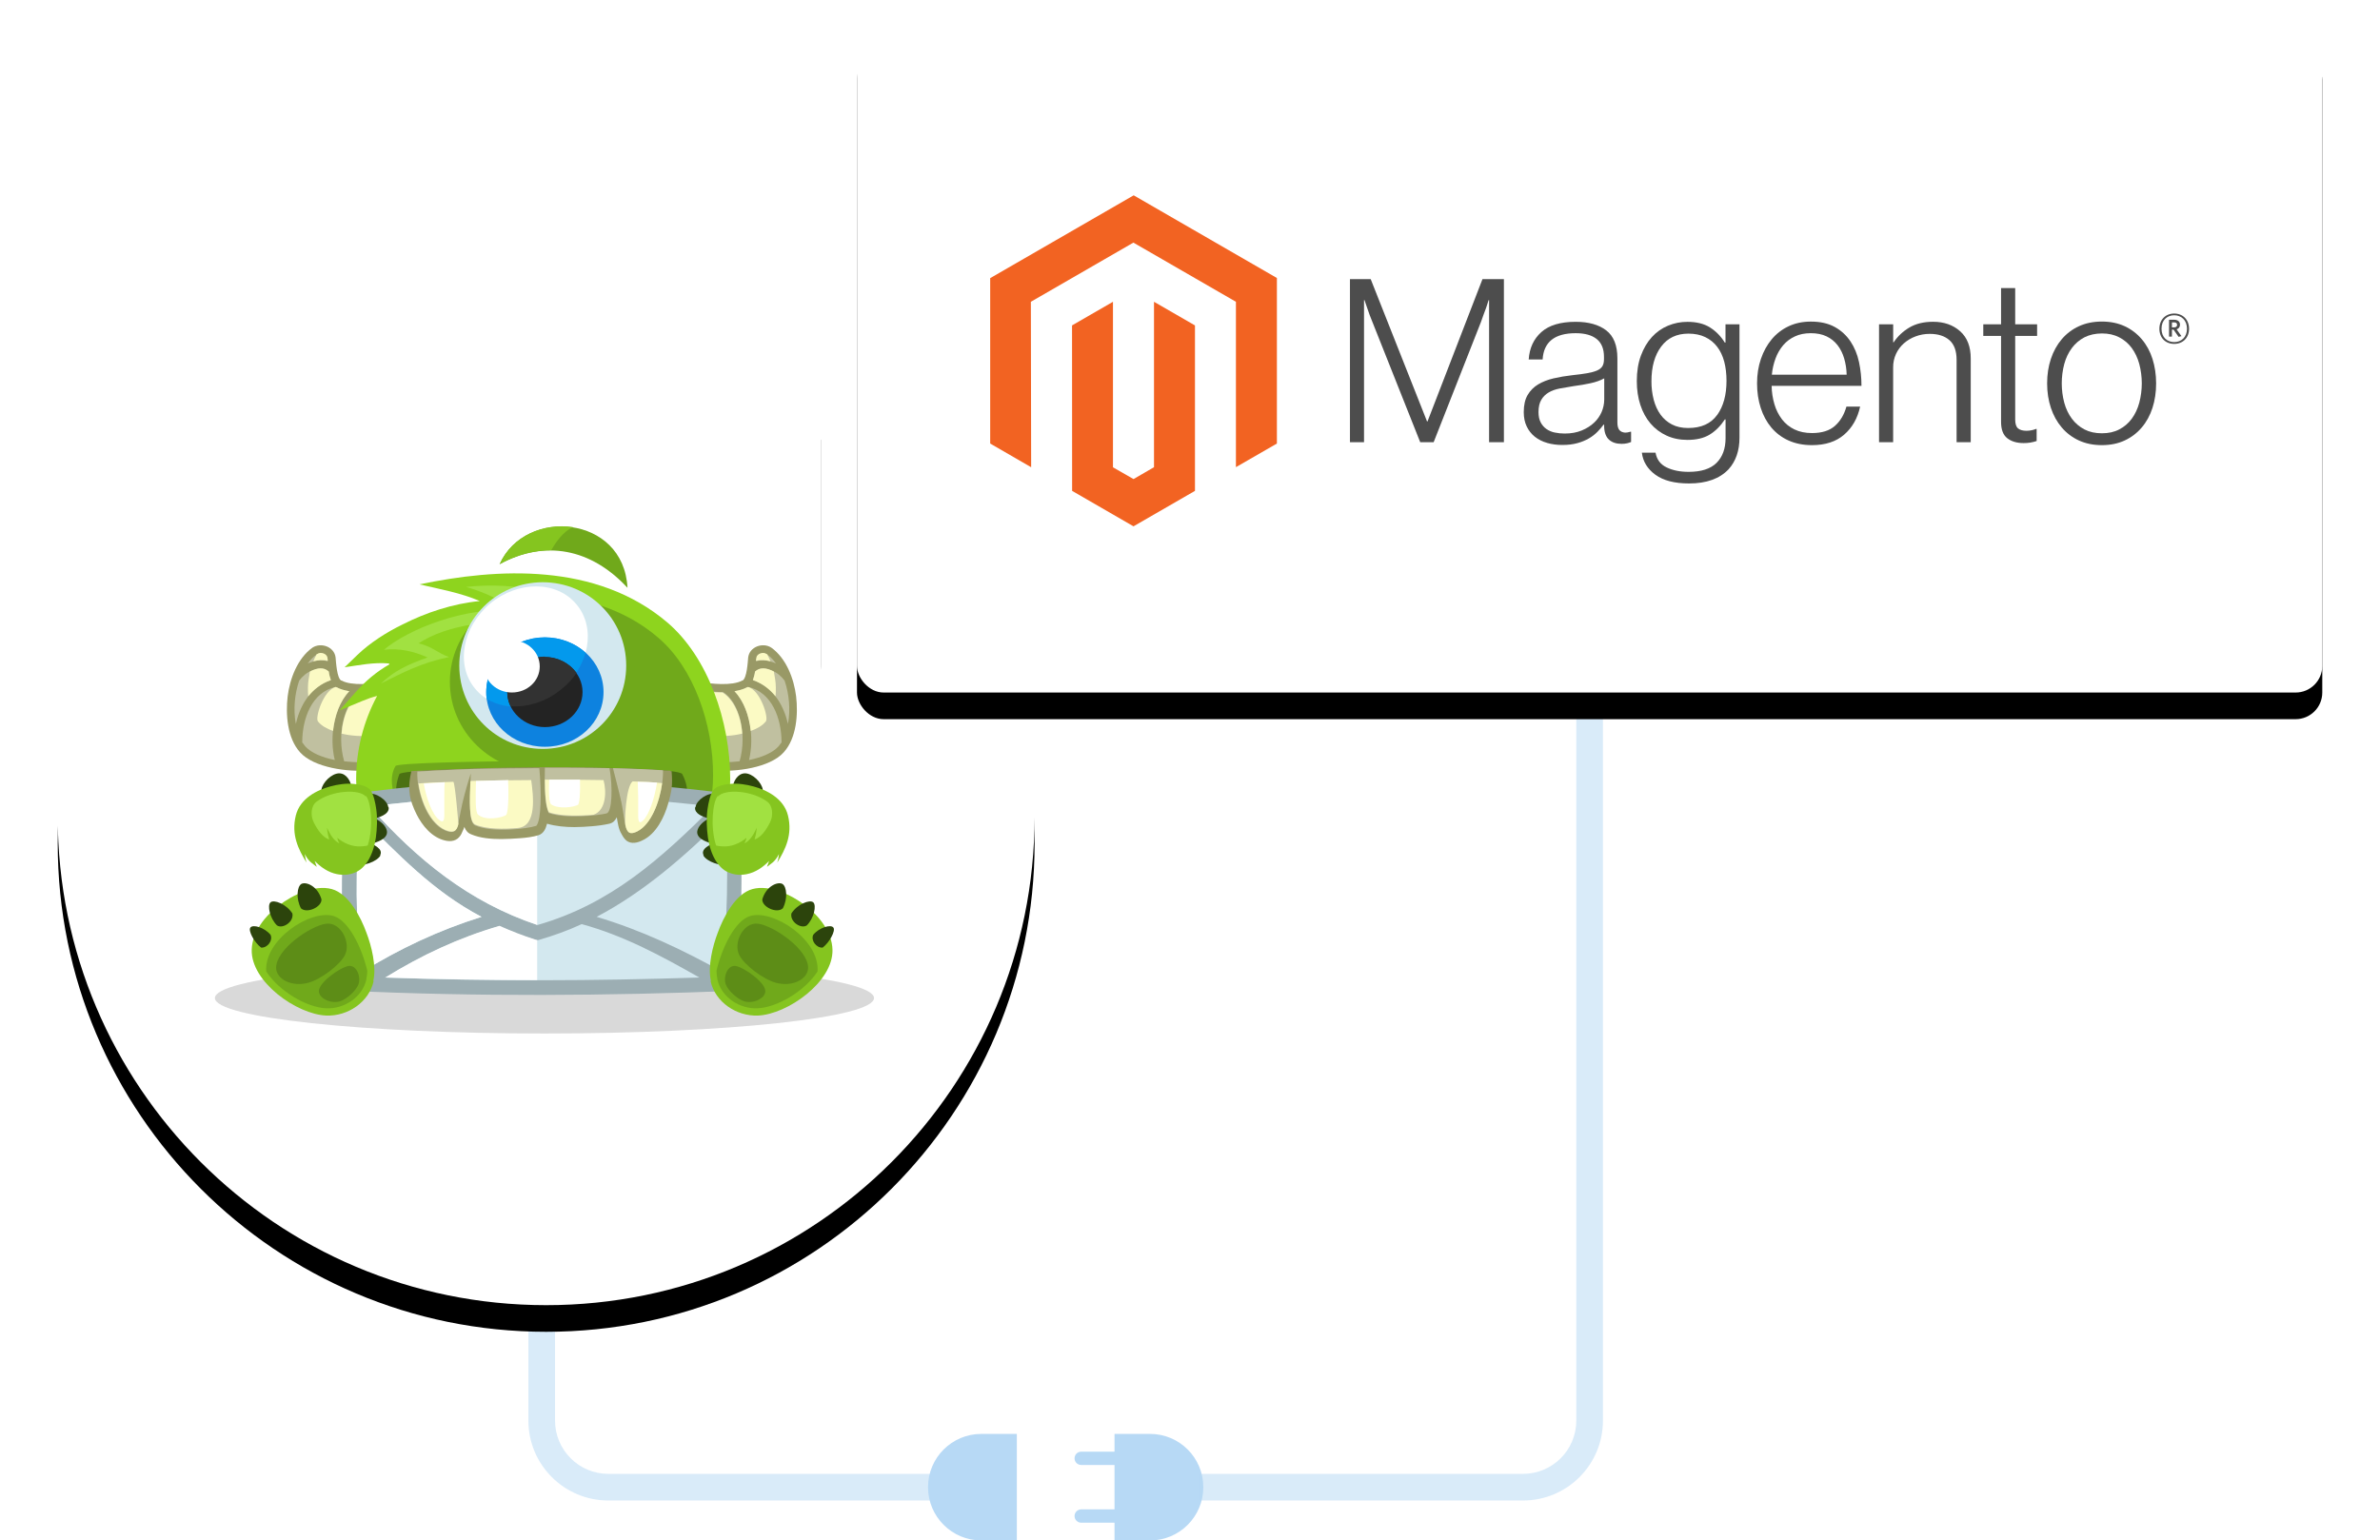 <?xml version="1.0" encoding="UTF-8"?>
<svg width="536px" height="347px" viewBox="0 0 536 347" version="1.1" xmlns="http://www.w3.org/2000/svg" xmlns:xlink="http://www.w3.org/1999/xlink">
    <!-- Generator: Sketch 47.1 (45422) - http://www.bohemiancoding.com/sketch -->
    <title>Artboard 2</title>
    <desc>Created with Sketch.</desc>
    <defs>
        <path d="M172,19.125 C154.347,7.057 132.998,0 110,0 C49.249,0 0,49.249 0,110 C0,170.751 49.249,220 110,220 C170.751,220 220,170.751 220,110 C220,103.17 219.378,96.486 218.186,90 L186,90 C178.268,90 172,83.732 172,76 L172,19.125 Z" id="path-1"></path>
        <filter x="-9.5%" y="-6.8%" width="119.1%" height="119.1%" filterUnits="objectBoundingBox" id="filter-2">
            <feOffset dx="0" dy="6" in="SourceAlpha" result="shadowOffsetOuter1"></feOffset>
            <feGaussianBlur stdDeviation="6" in="shadowOffsetOuter1" result="shadowBlurOuter1"></feGaussianBlur>
            <feColorMatrix values="0 0 0 0 0   0 0 0 0 0   0 0 0 0 0  0 0 0 0.096 0" type="matrix" in="shadowBlurOuter1"></feColorMatrix>
        </filter>
        <rect id="path-3" x="193" y="6" width="330" height="150" rx="6"></rect>
        <filter x="-6.4%" y="-10.0%" width="112.7%" height="128.0%" filterUnits="objectBoundingBox" id="filter-4">
            <feOffset dx="0" dy="6" in="SourceAlpha" result="shadowOffsetOuter1"></feOffset>
            <feGaussianBlur stdDeviation="6" in="shadowOffsetOuter1" result="shadowBlurOuter1"></feGaussianBlur>
            <feColorMatrix values="0 0 0 0 0   0 0 0 0 0   0 0 0 0 0  0 0 0 0.096 0" type="matrix" in="shadowBlurOuter1"></feColorMatrix>
        </filter>
    </defs>
    <g id="Page-1" stroke="none" stroke-width="1" fill="none" fill-rule="evenodd">
        <g id="Artboard-2">
            <g id="Oval-v-Rectangle">
                <rect id="Clip" x="0" y="0" width="536" height="347"></rect>
                <path d="M119,294 L119,320 C119,329.941 127.059,338 137,338 L210,338 L210,332 L137,332 C130.373,332 125,326.627 125,320 L125,294 L119,294 Z" id="Wire-(left)" fill="#B7D9F5" fill-rule="nonzero" opacity="0.524"></path>
                <path d="M251,340 L251,330 L243.5,330 C242.672,330 242,329.328 242,328.5 C242,327.672 242.672,327 243.5,327 L251,327 L251,323 L259,323 C265.627,323 271,328.373 271,335 C271,341.627 265.627,347 259,347 L251,347 L251,343 L243.5,343 C242.672,343 242,342.328 242,341.5 C242,340.672 242.672,340 243.5,340 L251,340 Z M221,323 L229,323 L229,347 L221,347 C214.373,347 209,341.627 209,335 C209,328.373 214.373,323 221,323 Z" id="Plugs" fill="#B7D9F5"></path>
                <g id="OptinMonster" transform="translate(13, 74)">
                    <g id="Combined-Shape">
                        <use fill="black" fill-opacity="1" filter="url(#filter-2)" xlink:href="#path-1"></use>
                        <use fill="#FFFFFF" fill-rule="evenodd" xlink:href="#path-1"></use>
                    </g>
                    <g id="OM" transform="translate(35, 26)" fill-rule="nonzero">
                        <g id="Asset/Logo/OptinMonster">
                            <g id="Mascot" transform="translate(75, 75) scale(-1, 1) rotate(-180) translate(-75, -75) translate(0, 17.188)">
                                <path d="M74.618,15.985 C115.584,15.985 148.836,12.423 148.836,7.993 C148.836,3.565 115.583,0.004 74.618,0.004 C33.653,0.004 0.402,3.565 0.402,7.993 C0.401,12.423 33.653,15.985 74.618,15.985" id="Shape" fill="#000000" opacity="0.15"></path>
                                <path d="M119.244,79.517 C120.21,80.094 120.402,83.656 120.499,84.715 C120.788,87.121 123.776,88.18 125.704,86.929 C129.078,84.522 130.812,79.901 131.293,75.955 C131.776,71.912 131.391,66.521 128.499,63.345 C125.415,59.879 117.607,58.82 112.981,59.302 C111.728,59.398 110.571,59.686 109.414,59.879 L107.197,79.709 L109.609,79.228 C112.018,78.746 116.934,78.264 119.151,79.517 L119.244,79.517 Z" id="Shape" fill="#999966"></path>
                                <path d="M126.763,83.367 C126.185,84.137 125.51,84.907 124.739,85.388 C123.968,85.966 122.522,85.484 122.423,84.522 L122.329,83.849 C123.776,84.33 125.413,83.944 126.763,83.367 L126.763,83.367 Z M129.462,69.794 C130.04,72.874 129.751,76.437 128.691,79.516 C127.92,80.479 127.148,81.248 125.702,81.827 C123.87,82.597 122.907,82.308 122.042,81.537 C121.945,80.767 121.75,80.19 121.56,79.613 C126.572,77.976 128.692,73.164 129.463,69.699 L129.463,69.794 L129.462,69.794 Z M114.811,76.918 C113.076,76.918 111.245,77.111 109.414,77.495 L111.147,61.516 C113.464,61.034 116.16,61.034 118.569,61.323 C120.304,67.484 118.569,74.703 114.715,77.013 L114.811,76.918 Z M120.209,77.976 C119.535,77.592 118.568,77.302 117.415,77.111 C120.883,73.452 121.944,66.81 120.688,61.612 C123.581,62.189 125.989,63.248 127.243,64.596 C127.533,64.885 127.725,65.271 128.015,65.559 C128.015,71.046 125.798,76.918 120.497,78.072 C120.399,77.976 120.399,77.976 120.302,77.976 L120.209,77.976 Z" id="Shape" fill="#C0C0A0"></path>
                                <path d="M119.244,67.581 C116.931,67.002 114.426,66.906 112.593,67.099 C111.823,67.195 111.147,67.292 110.473,67.484 L109.316,77.398 C111.147,77.014 112.98,76.821 114.714,76.821 C117.221,75.281 118.862,71.623 119.15,67.581 L119.244,67.581 Z M126.282,81.538 C126.376,80.96 126.473,80.382 126.57,79.806 C126.763,78.651 126.763,77.303 126.666,75.955 C125.411,77.495 123.775,78.842 121.559,79.612 C121.75,80.19 121.944,80.768 122.04,81.538 C122.808,82.212 123.869,82.597 125.701,81.826 C125.896,81.731 126.088,81.635 126.282,81.538 L126.282,81.538 Z M124.835,85.292 C125.125,84.81 125.316,84.329 125.51,83.849 C124.449,84.137 123.39,84.234 122.232,83.944 L122.329,84.618 C122.423,85.582 123.869,86.062 124.642,85.484 L124.836,85.389 L124.836,85.292 L124.835,85.292 Z M120.209,77.976 C119.534,77.591 118.568,77.303 117.414,77.11 C119.534,74.896 120.688,71.623 121.075,68.157 C122.423,68.64 123.677,69.313 124.449,70.275 C125.222,71.046 123.196,77.495 120.402,78.072 C120.304,77.976 120.304,77.976 120.209,77.976 L120.209,77.976 Z" id="Shape" fill="#FBFAC4"></path>
                                <path d="M28.835,79.517 C27.868,80.094 27.677,83.656 27.579,84.715 C27.29,87.121 24.302,88.18 22.375,86.929 C19,84.522 17.267,79.901 16.785,75.955 C16.304,71.912 16.689,66.521 19.58,63.345 C22.665,59.879 30.471,58.82 35.098,59.302 C36.351,59.398 37.508,59.686 38.665,59.879 L40.881,79.709 L38.47,79.228 C36.061,78.746 31.145,78.264 28.928,79.517 L28.835,79.517 Z" id="Shape" fill="#999966"></path>
                                <path d="M21.316,83.367 C21.895,84.137 22.569,84.907 23.339,85.388 C24.111,85.966 25.557,85.484 25.656,84.522 L25.749,83.849 C24.303,84.33 22.665,83.944 21.316,83.367 L21.316,83.367 Z M18.616,69.794 C18.039,72.874 18.329,76.437 19.388,79.516 C20.159,80.479 20.93,81.248 22.376,81.827 C24.208,82.597 25.172,82.308 26.037,81.537 C26.134,80.767 26.329,80.19 26.519,79.613 C21.507,77.976 19.387,73.164 18.615,69.699 L18.615,69.794 L18.616,69.794 Z M33.268,76.918 C35.003,76.918 36.834,77.111 38.665,77.495 L36.931,61.516 C34.616,61.034 31.918,61.034 29.509,61.323 C27.774,67.484 29.509,74.703 33.364,77.013 L33.268,76.918 Z M27.871,77.976 C28.544,77.592 29.511,77.302 30.664,77.111 C27.195,73.452 26.135,66.81 27.39,61.612 C24.499,62.189 22.09,63.248 20.835,64.596 C20.545,64.885 20.354,65.271 20.064,65.559 C20.064,71.046 22.281,76.918 27.582,78.072 C27.679,77.976 27.679,77.976 27.777,77.976 L27.871,77.976 Z" id="Shape" fill="#C0C0A0"></path>
                                <path d="M28.835,67.581 C31.148,67.002 33.653,66.906 35.485,67.099 C36.256,67.195 36.931,67.292 37.606,67.484 L38.762,77.398 C36.931,77.014 35.099,76.821 33.365,76.821 C30.858,75.281 29.22,71.623 28.929,67.581 L28.835,67.581 Z M21.797,81.538 C21.702,80.96 21.606,80.382 21.508,79.806 C21.316,78.651 21.316,77.303 21.414,75.955 C22.667,77.495 24.304,78.842 26.52,79.612 C26.329,80.19 26.135,80.768 26.038,81.538 C25.27,82.212 24.21,82.597 22.378,81.826 C22.183,81.731 21.991,81.635 21.797,81.538 L21.797,81.538 Z M23.244,85.292 C22.954,84.81 22.763,84.329 22.569,83.849 C23.629,84.137 24.689,84.234 25.847,83.944 L25.749,84.618 C25.656,85.582 24.21,86.062 23.437,85.484 L23.243,85.389 L23.243,85.292 L23.244,85.292 Z M27.87,77.976 C28.545,77.591 29.511,77.303 30.665,77.11 C28.545,74.896 27.39,71.623 27.004,68.157 C25.656,68.64 24.401,69.313 23.629,70.275 C22.859,71.046 24.884,77.495 27.677,78.072 C27.774,77.976 27.774,77.976 27.87,77.976 L27.87,77.976 Z" id="Shape" fill="#FBFAC4"></path>
                                <path d="M39.533,83.367 C36.16,83.656 32.881,82.982 29.605,82.5 L32.496,85.293 C35.292,87.988 39.051,90.394 42.619,92.127 C47.92,94.822 53.993,96.843 60.062,97.421 C55.821,99.25 51.002,100.117 46.474,101.176 C63.92,104.833 86.28,106.181 102.281,92.608 C111.439,84.811 116.451,70.371 116.451,57.28 C116.451,7.896 32.209,7.896 32.209,57.28 C32.209,63.922 33.847,70.275 36.932,76.051 C35.776,75.762 34.715,75.378 33.557,74.896 L28.451,72.778 L32.111,76.918 C34.328,79.42 36.834,81.537 39.727,83.174 L39.533,83.367 Z" id="Shape" fill="#8ED41E"></path>
                                <path d="M77.317,98.576 C85.511,97.614 93.51,94.918 100.158,89.239 C108.254,82.404 112.593,69.698 112.593,58.243 C112.593,37.26 95.243,26.381 77.316,25.803 L77.316,98.576 L77.317,98.576 Z" id="Shape" fill="#70A91B"></path>
                                <path d="M46.279,87.891 C52.641,92.127 63.052,93.475 75.583,92.8 C73.366,95.399 71.342,97.036 68.354,98.48 C74.041,98.673 78.57,97.421 89.847,93.57 C80.114,99.25 68.163,101.849 56.981,100.598 C61.028,99.443 64.884,97.614 68.45,95.207 C56.981,96.458 43.774,90.972 38.472,86.447 C41.944,86.832 45.026,86.159 48.306,84.714 C43.679,83.079 40.69,81.634 37.798,78.843 C42.81,81.346 46.762,83.463 53.124,84.811 C50.617,85.677 49.268,87.217 46.279,87.891" id="Shape" fill="#A1E141"></path>
                                <path d="M74.231,99.539 C85.8,99.539 95.148,90.49 95.148,79.228 C95.148,68.062 85.8,58.917 74.231,58.917 C62.666,58.917 53.318,67.965 53.318,79.228 C53.316,90.394 62.666,99.539 74.231,99.539" id="Shape" fill="#70A91B"></path>
                                <path d="M41.075,60.264 C41.75,61.516 105.172,61.997 106.426,60.264 C108.64,57.377 107.39,54.585 106.426,52.179 L41.075,52.179 C40.497,54.778 39.533,57.569 41.075,60.264" id="Shape" fill="#70A91B"></path>
                                <path d="M41.943,58.435 C42.618,60.072 104.4,60.746 105.654,58.435 C107.774,54.489 106.52,50.639 105.654,47.366 L41.943,47.366 C41.364,50.928 40.497,54.681 41.943,58.435" id="Shape" fill="#4B7113"></path>
                                <path d="M93.317,100.405 C92.45,116.865 70.28,118.598 64.497,105.699 C74.714,111.283 85.124,109.261 93.317,100.405" id="Shape" fill="#70A91B"></path>
                                <path d="M80.979,114.074 C74.523,115.037 67.487,112.245 64.595,105.796 C68.45,107.914 72.403,108.876 76.161,108.876 C76.933,110.32 78.764,113.111 81.077,114.074 L80.979,114.074 Z" id="Shape" fill="#85C51F"></path>
                                <path d="M74.231,101.656 C84.641,101.656 93.028,93.282 93.028,82.886 C93.028,72.489 84.641,64.115 74.231,64.115 C63.824,64.115 55.439,72.489 55.439,82.886 C55.439,93.282 63.823,101.656 74.231,101.656" id="Shape" fill="#D3E8EF"></path>
                                <path d="M62.377,96.843 C68.642,102.041 77.413,102.041 81.846,96.65 C86.28,91.356 84.739,82.789 78.473,77.495 C72.207,72.297 63.437,72.297 59.001,77.688 C54.569,82.982 56.113,91.549 62.377,96.843" id="Shape" fill="#FFFFFF"></path>
                                <path d="M74.714,89.239 C82.039,89.239 87.92,83.751 87.92,76.918 C87.92,70.083 82.037,64.596 74.714,64.596 C67.391,64.596 61.509,70.083 61.509,76.918 C61.509,83.751 67.39,89.239 74.714,89.239" id="Shape" fill="#0D82DF"></path>
                                <path d="M74.714,89.239 C78.28,89.239 81.558,87.891 83.871,85.774 C83.004,82.79 81.172,79.805 78.473,77.495 C73.268,73.164 66.33,72.489 61.606,75.378 C61.509,75.858 61.509,76.339 61.509,76.918 C61.509,83.751 67.39,89.239 74.714,89.239" id="Shape" fill="#0399ED"></path>
                                <path d="M74.714,84.81 C79.341,84.81 83.196,81.249 83.196,76.918 C83.196,72.585 79.437,69.025 74.714,69.025 C70.088,69.025 66.233,72.585 66.233,76.918 C66.233,81.249 69.991,84.81 74.714,84.81" id="Shape" fill="#232323"></path>
                                <path d="M74.714,84.81 C77.702,84.81 80.305,83.367 81.847,81.249 C80.978,79.902 79.822,78.651 78.473,77.591 C75.001,74.703 70.76,73.452 67.003,73.741 C66.521,74.703 66.233,75.858 66.233,77.014 C66.233,81.345 69.991,84.907 74.714,84.907 L74.714,84.81 Z" id="Shape" fill="#323232"></path>
                                <path d="M67.292,88.565 C70.762,88.565 73.557,85.966 73.557,82.693 C73.557,79.42 70.762,76.821 67.292,76.821 C63.823,76.821 61.028,79.42 61.028,82.693 C61.028,85.966 63.823,88.565 67.292,88.565" id="Shape" fill="#FFFFFF"></path>
                                <path d="M30.376,53.815 C59.485,58.146 88.692,57.762 117.801,53.815 C119.921,38.606 118.764,24.165 117.801,9.632 C88.692,8.476 59.485,8.283 30.376,9.632 C28.641,24.359 28.45,39.087 30.376,53.815" id="Shape" fill="#9CAEB3"></path>
                                <path d="M38.762,12.616 C62.377,11.751 85.896,11.844 109.509,12.616 C101.028,17.43 92.546,22.048 83.004,24.647 C79.917,23.203 76.643,22.048 73.365,21.086 C72.882,20.99 72.882,20.99 72.401,21.086 C69.7,21.952 67.003,23.012 64.399,24.165 C55.146,21.471 46.761,17.524 38.664,12.518 L38.762,12.616 Z M33.171,48.81 C31.918,37.162 32.11,25.418 33.365,13.771 C41.848,19.065 50.907,23.301 60.448,26.284 C49.46,32.059 41.749,40.339 33.171,48.81 L33.171,48.81 Z M112.593,51.119 C86.859,54.202 61.027,54.49 35.292,51.119 C45.894,39.282 57.56,29.557 73.078,24.458 C89.558,29.171 100.93,39.472 112.593,51.119 L112.593,51.119 Z M114.811,13.771 C115.583,25.418 116.353,37.065 115.1,48.713 C106.427,40.145 97.172,31.964 86.377,26.286 C96.401,23.302 105.752,18.872 114.909,13.772 L114.811,13.772 L114.811,13.771 Z" id="Shape" fill="#D3E8EF"></path>
                                <path d="M38.762,12.616 C50.134,12.23 61.507,12.038 72.979,12.038 L72.979,21.086 C72.882,21.086 72.787,21.086 72.497,21.183 C69.799,22.047 67.102,23.107 64.498,24.263 C55.244,21.568 46.859,17.622 38.762,12.616 L38.762,12.616 Z M33.171,48.81 C31.918,37.162 32.11,25.418 33.365,13.771 C41.848,19.065 50.907,23.301 60.448,26.284 C49.46,32.059 41.749,40.339 33.171,48.81 L33.171,48.81 Z M72.979,53.527 C60.352,53.527 47.822,52.757 35.292,51.118 C45.8,39.279 57.56,29.652 72.979,24.457 L72.979,53.527 Z" id="Shape" fill="#FFFFFF"></path>
                                <path d="M56.593,46.595 C56.497,46.211 56.304,45.824 56.114,45.439 C55.918,44.862 55.533,44.287 55.053,43.901 C53.896,43.035 52.451,43.322 51.195,43.805 C48.4,44.961 46.474,47.752 45.316,50.447 C43.967,53.529 43.87,55.741 44.641,59.111 C64.111,60.169 84.064,60.362 102.955,59.207 L102.955,59.111 L103.246,59.111 C103.535,55.838 103.246,54.49 102.476,51.792 C101.607,48.713 99.774,44.961 96.692,43.517 C95.534,42.937 94.185,42.649 93.124,43.42 C92.644,43.805 92.26,44.382 91.968,44.961 C91.294,46.019 91.103,47.557 90.909,48.714 C90.524,47.944 90.042,47.463 89.27,47.271 C88.017,46.982 86.571,46.791 85.318,46.694 C84.065,46.596 82.718,46.499 81.366,46.499 C79.342,46.499 77.124,46.694 75.199,47.269 C74.91,46.113 74.427,45.057 73.271,44.672 C72.019,44.287 70.475,44.093 69.126,43.996 C67.68,43.901 66.235,43.804 64.885,43.804 C62.669,43.804 60.162,43.996 58.138,44.862 C57.366,45.151 56.883,45.73 56.596,46.499 L56.596,46.595 L56.593,46.595 Z" id="Shape" fill="#999966"></path>
                                <path d="M89.268,59.783 C90.041,55.452 89.847,49.868 88.594,49.58 C86.665,49.098 79.244,48.327 75.582,49.674 C74.616,51.503 74.616,56.123 74.714,59.878 C79.726,59.879 84.738,59.879 89.268,59.783 L89.268,59.783 Z M58.135,58.917 C57.461,56.894 56.787,54.585 56.112,51.792 C55.726,50.059 55.436,48.327 55.146,47.077 C54.761,45.345 53.893,45.055 52.254,45.729 C48.013,47.557 45.799,54.679 45.989,59.013 C48.881,59.206 53.22,59.398 58.134,59.59 C62.858,59.687 68.16,59.783 73.461,59.783 C73.94,54.489 73.94,48.135 72.786,46.789 C70.759,46.112 62.858,45.15 59,46.883 C57.265,47.652 57.94,54.102 58.036,58.819 L58.135,58.917 Z M90.041,59.783 C90.617,57.473 91.292,55.066 91.966,51.986 C92.351,50.061 92.546,48.229 92.833,46.98 C93.22,45.056 93.991,44.766 95.532,45.536 C99.293,47.462 101.413,54.586 101.315,59.301 C98.522,59.494 94.57,59.687 90.041,59.783 L90.041,59.783 Z" id="Shape" fill="#C0C0A0"></path>
                                <path d="M74.714,57.184 C79.244,57.184 83.776,57.184 87.92,57.088 C88.594,54.68 88.594,50.349 85.702,49.291 C82.618,49 78.183,48.906 75.582,49.868 C74.908,51.216 74.714,54.201 74.714,57.184 L74.714,57.184 Z M58.039,56.895 C62.184,56.992 66.907,57.088 71.63,57.088 C72.11,53.622 72.979,46.691 68.641,46.307 C65.46,46.017 61.509,46.017 59.002,47.077 C57.559,47.75 57.75,52.563 57.942,56.799 L58.039,56.895 Z M46.184,56.317 C48.208,56.51 50.905,56.607 54.085,56.703 C54.472,56.703 55.243,47.173 55.243,47.173 C54.857,45.44 53.99,45.151 52.351,45.825 C48.977,47.268 46.857,52.084 46.278,56.222 L46.184,56.317 Z M92.835,46.98 C93.22,45.056 93.992,44.766 95.533,45.535 C98.62,47.077 100.546,52.083 101.125,56.413 C99.294,56.607 97.078,56.703 94.473,56.799 C92.931,55.643 92.641,47.654 92.835,46.98 L92.835,46.98 Z" id="Shape" fill="#FBFAC4"></path>
                                <path d="M66.424,56.992 C66.619,53.235 66.424,49.483 65.945,49.195 C64.981,48.615 61.414,47.847 59.68,49.291 C59.002,49.77 59.1,53.43 59.197,56.895 C61.51,56.992 63.921,56.992 66.523,57.088 L66.424,56.992 Z M82.619,57.088 C82.714,54.296 82.521,51.697 82.136,51.505 C81.27,51.025 77.894,50.445 76.16,51.601 C75.582,51.985 75.582,54.586 75.678,57.183 L82.62,57.183 L82.62,57.088 L82.619,57.088 Z M52.16,56.607 C52.063,55.548 52.063,54.295 52.063,53.045 L52.063,49.195 C52.063,47.75 51.678,47.462 50.906,48.136 C49.366,49.291 48.015,52.948 47.436,56.317 C48.786,56.414 50.426,56.51 52.16,56.607 L52.16,56.607 Z M99.967,56.51 C98.712,56.607 97.267,56.703 95.629,56.703 C95.629,55.644 95.727,54.49 95.727,53.236 L95.727,49.098 C95.727,47.558 96.015,47.268 96.786,47.943 C98.136,49.195 99.389,52.852 99.967,56.51 L99.967,56.51 Z" id="Shape" fill="#FFFFFF"></path>
                                <path d="M36.16,11.845 C35.099,7.032 30.277,3.855 25.461,4.048 C18.81,4.339 8.496,11.653 8.689,18.872 C8.786,22.915 11.774,26.574 14.858,28.883 C17.846,31.196 22.858,33.6 26.714,32.542 C30.569,31.482 33.267,26.188 34.521,22.724 C35.676,19.739 36.835,15.02 36.061,11.844 L36.16,11.844 L36.16,11.845 Z" id="Shape" fill="#85C51F"></path>
                                <path d="M34.521,12.327 C34.616,12.904 34.714,13.483 34.714,14.156 C33.462,19.451 30.473,25.514 27.1,26.476 C21.895,28.018 11.39,21.086 11.966,13.962 C14.858,9.535 21.028,5.877 25.461,5.686 C29.508,5.492 33.654,8.189 34.522,12.232 L34.522,12.327 L34.521,12.327 Z" id="Shape" fill="#70A91B"></path>
                                <path d="M29.702,17.718 C31.05,20.412 28.836,25.13 25.461,24.745 C21.895,24.263 14.184,18.969 14.184,14.829 C14.184,12.229 17.75,10.4 21.508,11.458 C24.304,12.229 28.641,15.503 29.702,17.718 M32.69,10.979 C33.364,12.616 32.4,15.503 30.473,15.216 C28.449,14.829 23.628,11.365 23.822,9.439 C23.917,7.898 26.617,6.55 28.739,7.322 C30.28,7.898 32.11,9.632 32.69,10.979" id="Shape" fill="#5D8D17"></path>
                                <path d="M24.4,30.231 C24.497,28.498 21.123,26.96 19.773,28.21 C18.616,30.425 18.908,33.119 19.87,33.697 C20.931,34.274 23.534,33.215 24.4,30.231 L24.4,30.231 Z M17.846,27.054 C18.229,25.131 15.63,23.492 14.375,24.359 C12.737,25.996 12.16,28.883 12.928,29.557 C13.701,30.231 16.496,29.171 17.846,27.054 L17.846,27.054 Z M12.929,22.241 C13.511,20.989 12.255,19.257 10.809,19.353 C9.269,20.508 7.823,23.203 8.399,23.878 C8.978,24.647 11.581,23.878 12.929,22.241 L12.929,22.241 Z M37.605,40.145 C38.377,41.589 36.257,42.554 34.522,43.228 C32.784,43.805 31.919,43.805 31.244,42.361 C30.472,40.917 30.087,38.703 31.919,38.126 C33.653,37.549 36.93,38.703 37.703,40.147 L37.605,40.147 L37.605,40.145 Z" id="Shape" fill="#2C440C"></path>
                                <path d="M39.148,45.536 C39.341,43.9 37.026,43.034 35.101,42.648 C33.269,42.263 32.497,42.456 32.306,44.093 C32.111,45.732 32.594,48.328 34.523,48.713 C36.351,49.097 38.954,47.174 39.148,45.536" id="Shape" fill="#2C440C"></path>
                                <path d="M39.533,50.928 C39.728,49.386 37.412,48.614 35.487,48.23 C33.654,47.847 32.883,48.038 32.691,49.673 C32.496,51.215 32.98,53.62 34.812,54.006 C36.643,54.392 39.245,52.562 39.438,51.024 L39.533,50.928 Z M24.4,54.489 C24.689,53.235 27.099,53.527 28.93,53.909 C30.761,54.391 31.437,54.776 31.051,56.027 C30.761,57.28 29.604,59.012 27.776,58.531 C25.945,58.05 24.113,55.738 24.4,54.391 L24.4,54.489 Z" id="Shape" fill="#2C440C"></path>
                                <path d="M22.763,39.183 L23.34,37.548 L22.087,38.509 C21.507,38.991 21.027,39.665 20.641,40.435 C20.736,39.665 20.834,39.182 21.027,38.509 C19.196,41.495 17.556,44.767 18.615,49.097 C19.582,53.045 23.534,54.875 26.329,55.644 C28.063,56.125 29.989,56.414 31.723,56.221 C32.784,56.125 34.616,55.837 35.387,54.875 C36.158,53.909 36.544,51.89 36.736,50.542 C37.025,48.425 36.93,46.211 36.642,44.093 C36.351,42.169 35.774,40.339 34.81,38.799 C34.039,37.643 33.17,36.777 32.016,36.294 C30.664,35.718 29.314,35.622 27.868,35.91 C25.943,36.294 24.207,37.45 22.664,39.087 L22.763,39.183 Z" id="Shape" fill="#85C51F"></path>
                                <path d="M34.425,53.527 C35.582,52.178 36.16,46.497 34.81,42.359 C34.425,42.261 33.942,42.166 33.462,42.166 C31.341,41.972 29.315,42.934 27.966,44.09 C28.063,43.513 28.256,43.128 28.449,42.839 C27.292,43.318 26.329,44.763 25.653,46.4 C25.747,45.052 25.943,44.474 26.135,43.703 C24.688,44.185 23.533,45.822 22.664,47.553 C21.893,49.094 21.989,51.309 23.339,52.27 C26.905,54.869 32.978,55.062 34.326,53.426 L34.425,53.527 Z" id="Shape" fill="#A1E141"></path>
                                <path d="M112.016,11.845 C113.076,7.032 117.895,3.855 122.716,4.048 C129.365,4.339 139.678,11.653 139.484,18.872 C139.391,22.915 136.4,26.574 133.317,28.883 C130.329,31.196 125.315,33.6 121.461,32.542 C117.607,31.482 114.908,26.188 113.654,22.724 C112.497,19.739 111.341,15.02 112.114,11.844 L112.016,11.844 L112.016,11.845 Z" id="Shape" fill="#85C51F"></path>
                                <path d="M113.559,12.327 C113.461,12.904 113.364,13.483 113.364,14.156 C114.617,19.451 117.604,25.514 120.978,26.476 C126.183,28.018 136.688,21.086 136.111,13.962 C133.219,9.535 127.049,5.877 122.617,5.686 C118.568,5.492 114.423,8.189 113.556,12.232 L113.556,12.327 L113.559,12.327 Z" id="Shape" fill="#70A91B"></path>
                                <path d="M118.474,17.718 C117.122,20.412 119.339,25.13 122.716,24.745 C126.282,24.263 133.992,18.969 133.992,14.829 C133.992,12.229 130.426,10.4 126.667,11.458 C123.871,12.229 119.534,15.503 118.474,17.718 M115.486,10.979 C114.811,12.616 115.774,15.503 117.703,15.216 C119.726,14.829 124.544,11.365 124.353,9.439 C124.257,7.898 121.558,6.55 119.437,7.322 C117.895,7.898 116.064,9.632 115.486,10.979" id="Shape" fill="#5D8D17"></path>
                                <path d="M130.233,27.054 C129.85,25.131 132.45,23.492 133.704,24.359 C135.342,25.996 135.919,28.883 135.151,29.557 C134.378,30.231 131.582,29.171 130.233,27.054 L130.233,27.054 Z M111.702,48.432 C110.367,47.858 109.157,46.633 109.027,45.536 C108.854,44.066 110.705,43.217 112.482,42.78 C111.081,42.143 109.858,41.296 110.473,40.145 L110.473,40.147 L110.377,40.147 C111.148,38.703 114.426,37.549 116.159,38.126 C117.992,38.703 117.606,40.917 116.835,42.361 C116.534,43.004 116.196,43.361 115.76,43.508 C115.808,43.678 115.845,43.872 115.871,44.093 C116.024,45.396 115.752,47.304 114.665,48.224 C115.072,48.442 115.296,48.893 115.387,49.673 C115.583,51.215 115.099,53.62 113.267,54.006 C111.436,54.392 108.834,52.562 108.641,51.024 L108.546,50.928 C108.381,49.619 110.024,48.865 111.702,48.432 Z M123.679,30.231 C123.581,28.498 126.956,26.96 128.305,28.21 C129.462,30.425 129.171,33.119 128.209,33.697 C127.148,34.274 124.544,33.215 123.679,30.231 Z M135.149,22.241 C134.568,20.989 135.824,19.257 137.269,19.353 C138.809,20.508 140.255,23.203 139.679,23.878 C139.1,24.647 136.498,23.878 135.149,22.241 Z M123.775,54.489 L123.775,54.391 C124.063,55.738 122.232,58.05 120.399,58.531 C118.568,59.012 117.414,57.28 117.123,56.027 C116.738,54.776 117.414,54.391 119.243,53.909 C121.075,53.527 123.485,53.235 123.775,54.489 Z" id="Shape" fill="#2C440C"></path>
                                <path d="M125.317,39.183 L124.738,37.548 L125.991,38.509 C126.572,38.991 127.052,39.665 127.437,40.435 C127.342,39.665 127.245,39.182 127.052,38.509 C128.883,41.495 130.524,44.767 129.463,49.097 C128.498,53.045 124.544,54.875 121.75,55.644 C120.015,56.125 118.09,56.414 116.355,56.221 C115.295,56.125 113.463,55.837 112.692,54.875 C111.92,53.909 111.535,51.89 111.343,50.542 C111.054,48.425 111.148,46.211 111.438,44.093 C111.728,42.169 112.304,40.339 113.269,38.799 C114.039,37.643 114.909,36.777 116.063,36.294 C117.415,35.718 118.764,35.622 120.21,35.91 C122.136,36.294 123.871,37.45 125.415,39.087 L125.317,39.183 Z" id="Shape" fill="#85C51F"></path>
                                <path d="M113.654,53.527 C112.497,52.178 111.919,46.497 113.269,42.359 C113.654,42.261 114.137,42.166 114.617,42.166 C116.739,41.972 118.763,42.934 120.113,44.09 C120.015,43.513 119.823,43.128 119.63,42.839 C120.787,43.318 121.75,44.763 122.425,46.4 C122.331,45.052 122.135,44.474 121.944,43.703 C123.391,44.185 124.545,45.822 125.415,47.553 C126.185,49.094 126.09,51.309 124.74,52.27 C121.174,54.869 115.101,55.062 113.753,53.426 L113.654,53.527 Z" id="Shape" fill="#A1E141"></path>
                            </g>
                        </g>
                    </g>
                </g>
                <path d="M361,156 L361,320 C361,329.941 352.941,338 343,338 L270,338 L270,332 L343,332 C349.627,332 355,326.627 355,320 L355,156 L361,156 Z" id="Wire-(right)" fill="#B7D9F5" fill-rule="nonzero" opacity="0.524"></path>
                <g id="Rectangle">
                    <use fill="black" fill-opacity="1" filter="url(#filter-4)" xlink:href="#path-3"></use>
                    <use fill="#FFFFFF" fill-rule="evenodd" xlink:href="#path-3"></use>
                </g>
                <g id="Logotypes" transform="translate(223, 36)" fill-rule="nonzero">
                    <g id="Magento" transform="translate(0, 8)">
                        <polygon id="Shape" fill="#F26322" points="32.317 0 0 18.654 0 55.913 9.225 61.247 9.16 23.979 32.252 10.65 55.343 23.979 55.343 61.23 64.569 55.913 64.569 18.622"></polygon>
                        <polygon id="Shape" fill="#F26322" points="36.893 61.239 32.284 63.917 27.651 61.263 27.651 23.979 18.434 29.304 18.451 66.572 32.276 74.559 46.118 66.572 46.118 29.304 36.893 23.979"></polygon>
                        <path d="M85.698,18.882 L98.384,50.93 L98.49,50.93 L110.866,18.882 L115.695,18.882 L115.695,55.604 L112.356,55.604 L112.356,23.605 L112.25,23.605 C112.077,24.185 111.889,24.766 111.688,25.347 C111.515,25.825 111.317,26.354 111.094,26.935 C110.874,27.521 110.671,28.067 110.508,28.58 L99.874,55.604 L96.845,55.604 L86.105,28.588 C85.899,28.11 85.693,27.589 85.486,27.024 C85.28,26.46 85.09,25.92 84.916,25.404 C84.71,24.785 84.504,24.185 84.298,23.605 L84.192,23.605 L84.192,55.604 L81.024,55.604 L81.024,18.882 L85.698,18.882 Z" id="Shape" fill="#4D4D4D"></path>
                        <path d="M125.4,55.759 C124.403,55.483 123.47,55.013 122.656,54.375 C121.88,53.753 121.256,52.962 120.832,52.062 C120.387,51.139 120.165,50.062 120.165,48.83 C120.165,47.255 120.455,45.972 121.036,44.978 C121.609,43.997 122.422,43.176 123.397,42.593 C124.391,41.995 125.547,41.542 126.866,41.233 C128.262,40.913 129.676,40.673 131.1,40.516 C132.403,40.381 133.507,40.234 134.414,40.077 C135.32,39.919 136.056,39.721 136.62,39.482 C137.185,39.243 137.595,38.926 137.85,38.53 C138.105,38.133 138.233,37.593 138.233,36.909 L138.233,36.396 C138.233,34.583 137.684,33.24 136.588,32.366 C135.491,31.492 133.917,31.055 131.865,31.055 C127.137,31.055 124.654,33.025 124.415,36.966 L121.28,36.966 C121.454,34.399 122.404,32.344 124.13,30.802 C125.856,29.261 128.432,28.49 131.857,28.49 C134.767,28.49 137.06,29.133 138.737,30.42 C140.415,31.706 141.253,33.804 141.253,36.714 L141.253,51.142 C141.253,51.929 141.4,52.502 141.693,52.86 C141.986,53.218 142.423,53.416 143.004,53.454 C143.184,53.454 143.364,53.438 143.541,53.406 C143.729,53.373 143.94,53.316 144.185,53.251 L144.339,53.251 L144.339,55.563 C144.057,55.68 143.765,55.776 143.468,55.848 C143.046,55.943 142.614,55.987 142.182,55.979 C141.02,55.979 140.094,55.677 139.405,55.075 C138.716,54.472 138.338,53.522 138.273,52.225 L138.273,51.663 L138.135,51.663 C137.718,52.225 137.264,52.758 136.775,53.259 C136.201,53.839 135.552,54.341 134.845,54.749 C134.022,55.221 133.141,55.583 132.223,55.824 C131.23,56.101 130.101,56.236 128.836,56.231 C127.672,56.24 126.512,56.084 125.392,55.767 M133.225,52.966 C134.338,52.505 135.271,51.913 136.026,51.191 C137.458,49.844 138.276,47.97 138.29,46.004 L138.29,41.225 C137.432,41.702 136.395,42.071 135.179,42.332 C133.963,42.593 132.704,42.807 131.401,42.975 C130.272,43.149 129.227,43.328 128.266,43.513 C127.305,43.697 126.475,43.996 125.775,44.408 C125.083,44.81 124.507,45.385 124.106,46.078 C123.693,46.778 123.487,47.695 123.487,48.83 C123.487,49.752 123.65,50.523 123.975,51.142 C124.28,51.734 124.721,52.245 125.262,52.632 C125.825,53.023 126.462,53.294 127.134,53.43 C127.879,53.586 128.638,53.662 129.398,53.658 C130.837,53.658 132.112,53.427 133.225,52.966" id="Shape" fill="#4D4D4D"></path>
                        <path d="M149.795,62.932 C148.014,61.613 147.005,59.96 146.766,57.973 L149.843,57.973 C150.12,59.515 150.951,60.62 152.335,61.287 C153.719,61.955 155.372,62.289 157.294,62.289 C160.138,62.289 162.236,61.613 163.588,60.261 C164.939,58.91 165.615,57.051 165.615,54.684 L165.615,50.474 L165.46,50.474 C164.467,51.978 163.319,53.123 162.016,53.91 C160.714,54.698 159.052,55.091 157.033,55.091 C155.285,55.091 153.711,54.765 152.311,54.114 C150.927,53.48 149.699,52.552 148.712,51.394 C147.718,50.233 146.956,48.838 146.424,47.209 C145.892,45.581 145.626,43.792 145.626,41.843 C145.626,39.688 145.932,37.78 146.546,36.119 C147.159,34.458 147.982,33.063 149.013,31.934 C150.017,30.823 151.254,29.947 152.636,29.369 C154.026,28.788 155.518,28.491 157.025,28.498 C159.077,28.498 160.771,28.919 162.106,29.76 C163.441,30.602 164.554,31.739 165.444,33.172 L165.599,33.172 L165.599,29.052 L168.75,29.052 L168.75,54.578 C168.75,57.52 167.928,59.9 166.283,61.719 C164.264,63.841 161.302,64.903 157.4,64.903 C154.11,64.903 151.575,64.243 149.795,62.924 M163.718,49.489 C165.124,47.535 165.827,44.967 165.827,41.786 C165.827,40.212 165.656,38.774 165.314,37.471 C164.972,36.168 164.44,35.047 163.718,34.108 C163.008,33.175 162.084,32.426 161.023,31.926 C159.943,31.41 158.683,31.153 157.245,31.153 C154.607,31.153 152.56,32.127 151.106,34.076 C149.651,36.024 148.923,38.627 148.923,41.884 C148.912,43.296 149.084,44.703 149.436,46.069 C149.778,47.35 150.291,48.463 150.975,49.408 C151.644,50.335 152.523,51.091 153.54,51.614 C154.566,52.146 155.782,52.412 157.188,52.412 C160.13,52.412 162.304,51.435 163.71,49.481" id="Shape" fill="#4D4D4D"></path>
                        <path d="M179.791,55.221 C178.295,54.553 176.969,53.553 175.915,52.298 C174.873,51.05 174.078,49.576 173.53,47.877 C172.981,46.178 172.707,44.338 172.707,42.356 C172.707,40.37 172.998,38.53 173.578,36.836 C174.159,35.142 174.971,33.671 176.013,32.423 C177.05,31.178 178.348,30.177 179.815,29.492 C181.303,28.791 182.972,28.441 184.823,28.441 C186.945,28.441 188.734,28.843 190.189,29.646 C191.613,30.422 192.828,31.531 193.731,32.879 C194.637,34.23 195.28,35.78 195.66,37.528 C196.039,39.3 196.227,41.107 196.222,42.918 L175.989,42.918 C176.009,44.336 176.226,45.745 176.632,47.103 C176.989,48.317 177.563,49.456 178.325,50.466 C179.067,51.432 180.027,52.207 181.126,52.73 C182.255,53.278 183.574,53.552 185.084,53.552 C187.309,53.552 189.03,53.012 190.246,51.932 C191.462,50.852 192.325,49.405 192.835,47.592 L195.921,47.592 C195.34,50.23 194.141,52.336 192.322,53.91 C190.504,55.485 188.091,56.272 185.084,56.272 C183.097,56.272 181.333,55.922 179.791,55.221 M192.322,36.73 C191.98,35.585 191.483,34.591 190.832,33.75 C190.176,32.906 189.331,32.228 188.365,31.771 C187.372,31.294 186.191,31.055 184.823,31.055 C183.455,31.055 182.264,31.294 181.248,31.771 C180.233,32.23 179.329,32.905 178.602,33.75 C177.862,34.628 177.281,35.628 176.884,36.706 C176.442,37.896 176.157,39.138 176.037,40.402 L192.884,40.402 C192.86,39.159 192.671,37.924 192.322,36.73" id="Shape" fill="#4D4D4D"></path>
                        <path d="M203.363,29.052 L203.363,33.107 L203.469,33.107 C204.379,31.753 205.581,30.621 206.986,29.793 C208.441,28.919 210.23,28.482 212.352,28.482 C214.817,28.482 216.847,29.193 218.443,30.615 C220.039,32.037 220.834,34.084 220.828,36.755 L220.828,55.612 L217.645,55.612 L217.645,37.064 C217.645,35.045 217.105,33.563 216.024,32.618 C214.944,31.674 213.462,31.204 211.579,31.21 C210.492,31.204 209.413,31.397 208.395,31.78 C207.433,32.136 206.544,32.666 205.773,33.343 C205.022,34.006 204.417,34.818 203.998,35.729 C203.564,36.679 203.344,37.713 203.355,38.758 L203.355,55.612 L200.179,55.612 L200.179,29.052 L203.363,29.052 Z" id="Shape" fill="#4D4D4D"></path>
                        <path d="M229.044,54.708 C228.121,53.97 227.66,52.746 227.66,51.036 L227.66,31.674 L223.654,31.674 L223.654,29.052 L227.66,29.052 L227.66,20.885 L230.843,20.885 L230.843,29.052 L235.778,29.052 L235.778,31.674 L230.843,31.674 L230.843,50.523 C230.843,51.484 231.058,52.144 231.487,52.502 C231.916,52.86 232.556,53.039 233.408,53.039 C233.797,53.037 234.185,52.993 234.565,52.909 C234.89,52.844 235.209,52.749 235.517,52.624 L235.672,52.624 L235.672,55.343 C234.728,55.661 233.737,55.818 232.741,55.808 C231.199,55.808 229.967,55.438 229.044,54.7" id="Shape" fill="#4D4D4D"></path>
                        <path d="M245.198,55.221 C243.706,54.542 242.383,53.541 241.323,52.29 C240.259,51.042 239.445,49.571 238.88,47.877 C238.315,46.183 238.033,44.343 238.033,42.356 C238.033,40.37 238.315,38.53 238.88,36.836 C239.445,35.142 240.259,33.669 241.323,32.415 C242.383,31.164 243.707,30.163 245.198,29.483 C246.724,28.783 248.445,28.433 250.361,28.433 C252.277,28.433 253.989,28.783 255.498,29.483 C256.98,30.168 258.295,31.169 259.35,32.415 C260.414,33.663 261.217,35.137 261.76,36.836 C262.303,38.535 262.577,40.375 262.582,42.356 C262.582,44.343 262.308,46.183 261.76,47.877 C261.212,49.571 260.408,51.042 259.35,52.29 C258.295,53.537 256.981,54.537 255.498,55.221 C253.995,55.922 252.282,56.272 250.361,56.272 C248.439,56.272 246.718,55.922 245.198,55.221 M254.269,52.73 C255.387,52.159 256.355,51.333 257.094,50.32 C257.849,49.294 258.413,48.094 258.788,46.721 C259.542,43.86 259.542,40.853 258.788,37.992 C258.413,36.619 257.849,35.419 257.094,34.393 C256.355,33.379 255.387,32.553 254.269,31.983 C253.14,31.397 251.84,31.106 250.369,31.112 C248.898,31.117 247.587,31.408 246.436,31.983 C245.324,32.563 244.358,33.387 243.611,34.393 C242.84,35.419 242.267,36.619 241.893,37.992 C241.14,40.853 241.14,43.86 241.893,46.721 C242.267,48.089 242.84,49.288 243.611,50.32 C244.359,51.325 245.325,52.149 246.436,52.73 C247.549,53.311 248.86,53.601 250.369,53.601 C251.878,53.601 253.178,53.311 254.269,52.73" id="Shape" fill="#4D4D4D"></path>
                        <path d="M266.653,33.465 C264.683,33.465 263.315,32.097 263.315,30.053 C263.315,28.01 264.716,26.625 266.653,26.625 C268.591,26.625 270,28.01 270,30.053 C270,32.097 268.6,33.465 266.653,33.465 L266.653,33.465 Z M266.653,27.016 C265.066,27.016 263.796,28.107 263.796,30.045 C263.796,31.983 265.058,33.058 266.653,33.058 C268.249,33.058 269.528,31.967 269.528,30.045 C269.528,28.124 268.249,27.016 266.653,27.016 L266.653,27.016 Z M267.639,31.877 L266.507,30.257 L266.141,30.257 L266.141,31.82 L265.489,31.82 L265.489,28.026 L266.637,28.026 C267.427,28.026 267.956,28.425 267.956,29.133 C267.956,29.679 267.663,30.029 267.191,30.176 L268.282,31.723 L267.639,31.877 Z M266.645,28.628 L266.141,28.628 L266.141,29.744 L266.613,29.744 C267.036,29.744 267.305,29.565 267.305,29.182 C267.305,28.799 267.069,28.62 266.645,28.62 L266.645,28.628 Z" id="Shape" fill="#4D4D4D"></path>
                    </g>
                </g>
            </g>
        </g>
    </g>
</svg>
